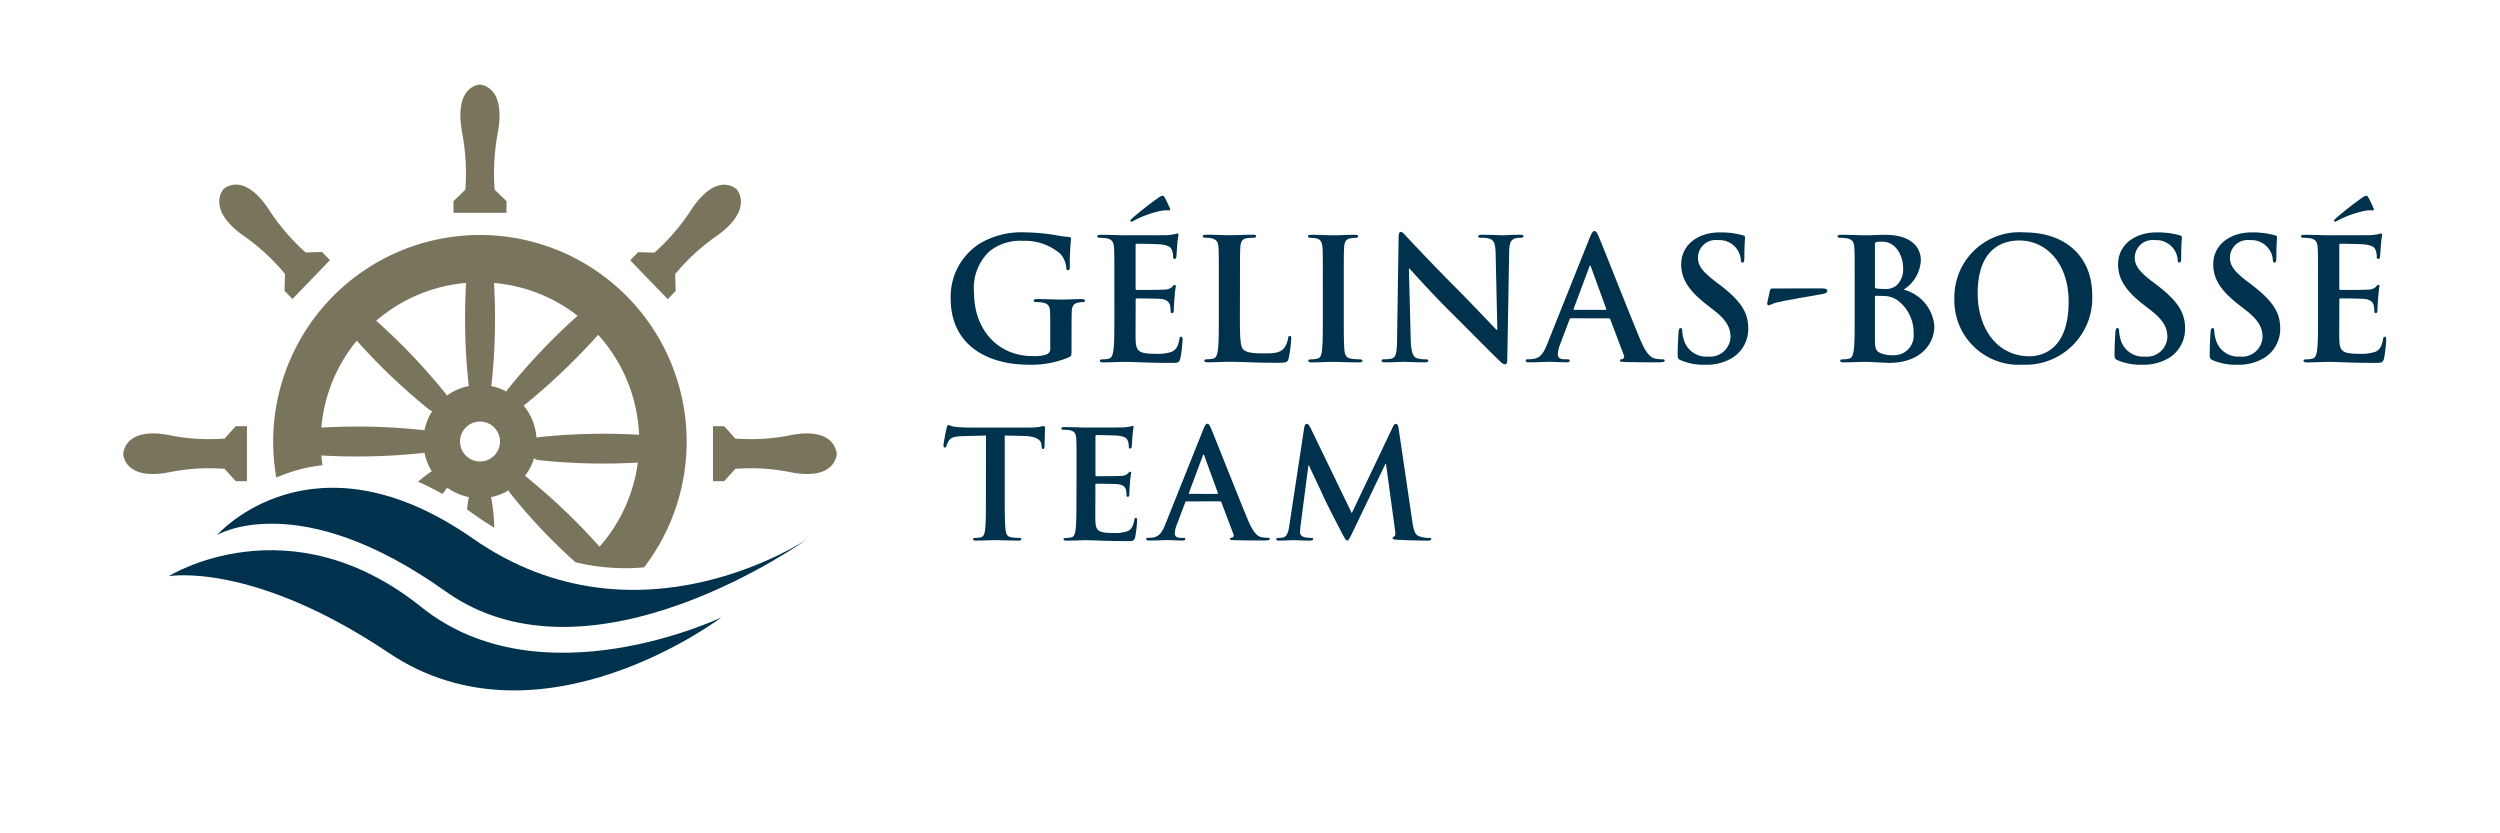 <svg id="a33f174d-e0ff-4b03-b83c-37fb65b86ad5" data-name="Logo Client" xmlns="http://www.w3.org/2000/svg" width="210" height="70" viewBox="0 0 210 70"><rect width="210" height="70" fill="none"/><path d="M90.007,29.485c0,.383-.015.411-.184.511a8.039,8.039,0,0,1-3.417.638c-3.473,0-6.549-1.645-6.549-5.557a5.3,5.3,0,0,1,2.468-4.635,6.865,6.865,0,0,1,3.812-.922,17.145,17.145,0,0,1,2.509.227,9.128,9.128,0,0,0,1.12.156c.171.015.2.071.2.17a19.385,19.385,0,0,0-.1,2.325c0,.227-.043.3-.157.3s-.127-.071-.142-.185a1.984,1.984,0,0,0-.482-1.176,4.531,4.531,0,0,0-3.161-1.105,4.083,4.083,0,0,0-2.806.878,4.221,4.221,0,0,0-1.3,3.473c0,3.048,1.943,5.329,4.934,5.329a3.152,3.152,0,0,0,1.2-.155.5.5,0,0,0,.27-.524V27.9c0-.71,0-1.247-.014-1.672-.014-.482-.142-.71-.61-.809a2.942,2.942,0,0,0-.553-.043c-.128,0-.212-.028-.212-.112,0-.114.1-.142.3-.142.738,0,1.631.042,2.056.042s1.191-.042,1.659-.042c.183,0,.283.028.283.142,0,.084-.086.112-.185.112a2.259,2.259,0,0,0-.382.043c-.383.071-.525.311-.539.809-.014.425-.014.992-.014,1.7Z" fill="#00324d"/><path d="M93.606,23.829c0-2.154,0-2.551-.028-3-.029-.482-.142-.709-.61-.808a2.934,2.934,0,0,0-.553-.043c-.156,0-.24-.028-.24-.127s.1-.128.311-.128c.751,0,1.645.042,2.042.042.453,0,3.273,0,3.543-.014a5.457,5.457,0,0,0,.61-.085,1.332,1.332,0,0,1,.226-.056c.071,0,.085.056.085.128a8.851,8.851,0,0,0-.113.921c-.014.141-.043.765-.07.935-.014.071-.044.156-.142.156s-.128-.071-.128-.2a1.526,1.526,0,0,0-.085-.511c-.1-.254-.241-.425-.95-.51-.24-.029-1.73-.056-2.013-.056-.071,0-.1.042-.1.141V24.2c0,.1.014.157.1.157.313,0,1.942,0,2.269-.029a.99.99,0,0,0,.68-.212c.1-.113.156-.184.227-.184s.1.028.1.113-.07.312-.112,1.035c-.029.283-.057.85-.057.95s0,.27-.128.27a.113.113,0,0,1-.128-.128,3.636,3.636,0,0,0-.057-.511c-.07-.284-.269-.5-.793-.553-.269-.028-1.673-.042-2.013-.042-.071,0-.085.057-.085.142v1.119c0,.482-.014,1.787,0,2.2.028.978.256,1.192,1.7,1.192a3.573,3.573,0,0,0,1.332-.171c.37-.17.539-.468.639-1.049.028-.156.056-.213.156-.213s.112.114.112.256a11.119,11.119,0,0,1-.183,1.573c-.1.368-.228.368-.766.368-2.14,0-3.091-.085-3.926-.085-.326,0-1.22.043-1.786.043-.185,0-.284-.043-.284-.141,0-.071.057-.114.227-.114a2.269,2.269,0,0,0,.51-.057c.283-.056.354-.368.411-.78.071-.594.071-1.714.071-3.019Zm4.65-6.364c.084.17,0,.213-.071.213a2.471,2.471,0,0,0-.482,0,8.505,8.505,0,0,0-2.425.837,1.454,1.454,0,0,1-.24.113.091.091,0,0,1-.085-.086c0-.056.056-.113.127-.184a27.227,27.227,0,0,1,2.282-1.786.6.6,0,0,1,.284-.128c.1,0,.128.043.2.171C97.958,16.813,98.086,17.083,98.256,17.465Z" fill="#00324d"/><path d="M104.152,26.324c0,1.815,0,2.793.3,3.048.24.213.61.312,1.716.312.75,0,1.3-.014,1.657-.4a1.767,1.767,0,0,0,.37-.85c.014-.128.041-.212.155-.212s.113.07.113.241a11.107,11.107,0,0,1-.213,1.63c-.084.311-.155.382-.892.382-2.042,0-2.977-.085-4.126-.085-.325,0-1.218.043-1.785.043-.185,0-.283-.043-.283-.141,0-.071.057-.114.226-.114a2.262,2.262,0,0,0,.51-.057c.283-.056.354-.368.411-.78.071-.594.071-1.714.071-3.019v-2.5c0-2.154,0-2.551-.028-3-.028-.482-.142-.709-.61-.808a2.11,2.11,0,0,0-.468-.043c-.155,0-.24-.028-.24-.127s.1-.128.311-.128c.667,0,1.56.042,1.942.042.341,0,1.376-.042,1.929-.042.2,0,.3.028.3.128s-.085.127-.254.127a3.8,3.8,0,0,0-.553.043c-.384.071-.5.312-.526.808-.027.453-.027.85-.027,3Z" fill="#00324d"/><path d="M111.118,23.829c0-2.154,0-2.551-.028-3-.028-.482-.171-.723-.482-.794a2.041,2.041,0,0,0-.51-.057c-.142,0-.228-.028-.228-.142,0-.085.114-.113.34-.113.539,0,1.433.042,1.844.042.354,0,1.191-.042,1.728-.042.185,0,.3.028.3.113,0,.114-.085.142-.227.142a2.437,2.437,0,0,0-.426.043c-.382.071-.5.312-.524.808-.028.453-.028.85-.028,3v2.5c0,1.376,0,2.5.056,3.1.043.383.142.639.567.7a5.848,5.848,0,0,0,.724.057c.155,0,.226.043.226.114,0,.1-.114.141-.269.141-.935,0-1.829-.043-2.212-.043-.325,0-1.219.043-1.785.043-.185,0-.284-.043-.284-.141,0-.071.057-.114.227-.114a2.252,2.252,0,0,0,.509-.057c.284-.056.37-.3.412-.709.071-.594.071-1.714.071-3.09Z" fill="#00324d"/><path d="M118.5,28.507c.028,1.106.213,1.474.5,1.574a2.252,2.252,0,0,0,.737.1c.157,0,.241.029.241.114,0,.112-.127.141-.326.141-.921,0-1.488-.043-1.757-.043-.128,0-.794.043-1.531.043-.185,0-.312-.014-.312-.141,0-.085.085-.114.227-.114a2.512,2.512,0,0,0,.638-.071c.368-.113.425-.524.439-1.758l.127-8.391c0-.283.043-.482.185-.482s.284.184.524.44c.171.184,2.326,2.494,4.394,4.549.964.964,2.877,3.005,3.119,3.233h.071l-.142-6.365c-.014-.864-.141-1.134-.482-1.276a2.312,2.312,0,0,0-.751-.085c-.17,0-.227-.042-.227-.127,0-.113.156-.128.368-.128.738,0,1.419.042,1.716.042.156,0,.695-.042,1.389-.042.184,0,.325.015.325.128,0,.085-.084.127-.254.127a1.525,1.525,0,0,0-.425.043c-.4.113-.511.411-.525,1.205l-.156,8.944c0,.311-.057.439-.184.439-.156,0-.326-.156-.483-.311-.891-.851-2.706-2.708-4.181-4.168-1.545-1.531-3.118-3.3-3.373-3.572h-.044Z" fill="#00324d"/><path d="M131.961,26.736c-.071,0-.1.027-.126.112l-.766,2.028a2.738,2.738,0,0,0-.212.865c0,.255.126.439.566.439h.213c.169,0,.212.029.212.114,0,.112-.084.141-.241.141-.453,0-1.063-.043-1.5-.043-.156,0-.936.043-1.673.043-.185,0-.269-.029-.269-.141,0-.085.057-.114.169-.114a4.381,4.381,0,0,0,.441-.028c.651-.085.921-.567,1.2-1.276l3.558-8.9c.17-.411.256-.567.4-.567s.213.128.355.454c.34.78,2.607,6.562,3.515,8.717.539,1.277.95,1.474,1.247,1.545a3.076,3.076,0,0,0,.6.057c.113,0,.184.014.184.114s-.128.141-.652.141-1.545,0-2.68-.029c-.254-.014-.425-.014-.425-.112s.057-.114.2-.128a.231.231,0,0,0,.127-.327l-1.133-3a.136.136,0,0,0-.142-.1Zm2.892-.709c.071,0,.085-.043.071-.086l-1.275-3.5c-.015-.057-.029-.128-.071-.128s-.071.071-.086.128l-1.3,3.486c-.015.057,0,.1.057.1Z" fill="#00324d"/><path d="M141.194,30.264c-.226-.1-.269-.169-.269-.48,0-.781.057-1.631.071-1.858.013-.212.056-.368.17-.368s.142.126.142.24a2.985,2.985,0,0,0,.128.723,1.952,1.952,0,0,0,2.027,1.432,1.722,1.722,0,0,0,1.9-1.616c0-.694-.213-1.361-1.389-2.268l-.652-.51c-1.56-1.219-2.1-2.212-2.1-3.359,0-1.559,1.3-2.68,3.274-2.68a6.859,6.859,0,0,1,1.885.241c.128.029.2.071.2.171,0,.184-.055.6-.055,1.7,0,.312-.043.425-.157.425-.1,0-.142-.085-.142-.255a1.721,1.721,0,0,0-.368-.936,1.8,1.8,0,0,0-1.545-.694,1.491,1.491,0,0,0-1.686,1.46c0,.652.325,1.147,1.5,2.041l.4.3c1.7,1.318,2.324,2.269,2.324,3.615a2.855,2.855,0,0,1-1.332,2.466,4.094,4.094,0,0,1-2.254.582A4.9,4.9,0,0,1,141.194,30.264Z" fill="#00324d"/><path d="M153.036,24.227c.256,0,.453.027.453.2,0,.2-.24.254-.637.311-.567.1-3.161.539-3.657.681-.283.071-.51.227-.624.227s-.141-.113-.114-.255l.213-.978c.043-.171.1-.184.34-.184Z" fill="#00324d"/><path d="M155.794,23.829c0-2.154,0-2.551-.028-3-.027-.482-.141-.709-.61-.808a2.923,2.923,0,0,0-.552-.043c-.156,0-.241-.028-.241-.127s.1-.128.311-.128c.752,0,1.645.042,1.929.042.694,0,1.247-.042,1.729-.042,2.565,0,3.019,1.375,3.019,2.126a3.086,3.086,0,0,1-1.446,2.48,3.455,3.455,0,0,1,2.58,3.062c0,1.517-1.177,3.09-3.784,3.09-.341,0-1.63-.085-2.057-.085-.325,0-1.218.043-1.785.043-.185,0-.283-.043-.283-.141,0-.071.057-.114.226-.114a2.255,2.255,0,0,0,.51-.057c.283-.056.354-.368.411-.78.071-.594.071-1.714.071-3.019Zm1.7.242c0,.112.042.142.1.156a3.564,3.564,0,0,0,.667.043,1.436,1.436,0,0,0,1.019-.27,1.847,1.847,0,0,0,.582-1.5c0-.949-.553-2.2-1.772-2.2a2.236,2.236,0,0,0-.467.029c-.1.028-.128.085-.128.24Zm1.871,1.134a2.029,2.029,0,0,0-1.176-.341c-.256-.014-.4-.014-.61-.014-.057,0-.085.028-.085.1v3.359c0,.937.042,1.177.5,1.362a2.565,2.565,0,0,0,1.035.169,1.65,1.65,0,0,0,1.714-1.814A3.375,3.375,0,0,0,159.367,25.205Z" fill="#00324d"/><path d="M164.167,25.077a5.459,5.459,0,0,1,5.855-5.557c3.53,0,5.726,2.056,5.726,5.3a5.6,5.6,0,0,1-5.868,5.813A5.4,5.4,0,0,1,164.167,25.077Zm9.6.269c0-3.175-1.83-5.145-4.154-5.145-1.63,0-3.488.907-3.488,4.437,0,2.948,1.632,5.287,4.353,5.287C171.468,29.925,173.765,29.443,173.765,25.346Z" fill="#00324d"/><path d="M177.891,30.264c-.227-.1-.27-.169-.27-.48,0-.781.057-1.631.071-1.858.014-.212.057-.368.171-.368s.142.126.142.24a3.028,3.028,0,0,0,.127.723,1.954,1.954,0,0,0,2.027,1.432,1.722,1.722,0,0,0,1.9-1.616c0-.694-.213-1.361-1.39-2.268l-.651-.51c-1.56-1.219-2.1-2.212-2.1-3.359,0-1.559,1.3-2.68,3.273-2.68a6.853,6.853,0,0,1,1.885.241c.128.029.2.071.2.171,0,.184-.056.6-.056,1.7,0,.312-.043.425-.157.425-.1,0-.141-.085-.141-.255a1.721,1.721,0,0,0-.368-.936,1.8,1.8,0,0,0-1.545-.694,1.492,1.492,0,0,0-1.687,1.46c0,.652.325,1.147,1.5,2.041l.4.3c1.7,1.318,2.324,2.269,2.324,3.615a2.855,2.855,0,0,1-1.332,2.466,4.09,4.09,0,0,1-2.253.582A4.9,4.9,0,0,1,177.891,30.264Z" fill="#00324d"/><path d="M185.885,30.264c-.227-.1-.27-.169-.27-.48,0-.781.057-1.631.071-1.858.014-.212.057-.368.171-.368s.142.126.142.24a3.028,3.028,0,0,0,.127.723,1.954,1.954,0,0,0,2.027,1.432,1.722,1.722,0,0,0,1.9-1.616c0-.694-.213-1.361-1.39-2.268l-.651-.51c-1.561-1.219-2.1-2.212-2.1-3.359,0-1.559,1.3-2.68,3.273-2.68a6.859,6.859,0,0,1,1.885.241c.128.029.2.071.2.171,0,.184-.056.6-.056,1.7,0,.312-.043.425-.157.425-.1,0-.141-.085-.141-.255a1.716,1.716,0,0,0-.369-.936A1.793,1.793,0,0,0,189,20.173a1.492,1.492,0,0,0-1.687,1.46c0,.652.325,1.147,1.5,2.041l.4.3c1.7,1.318,2.324,2.269,2.324,3.615a2.855,2.855,0,0,1-1.332,2.466,4.09,4.09,0,0,1-2.253.582A4.9,4.9,0,0,1,185.885,30.264Z" fill="#00324d"/><path d="M194.715,23.829c0-2.154,0-2.551-.028-3-.029-.482-.142-.709-.61-.808a2.927,2.927,0,0,0-.553-.043c-.155,0-.24-.028-.24-.127s.1-.128.311-.128c.752,0,1.645.042,2.042.042.453,0,3.274,0,3.543-.014a5.421,5.421,0,0,0,.61-.085,1.356,1.356,0,0,1,.226-.056c.071,0,.085.056.085.128a8.715,8.715,0,0,0-.112.921c-.014.141-.043.765-.071.935-.014.071-.043.156-.142.156s-.128-.071-.128-.2a1.546,1.546,0,0,0-.084-.511c-.1-.254-.242-.425-.951-.51-.24-.029-1.729-.056-2.013-.056-.071,0-.1.042-.1.141V24.2c0,.1.013.157.1.157.313,0,1.942,0,2.269-.029a1,1,0,0,0,.681-.212c.1-.113.155-.184.226-.184s.1.028.1.113a10.368,10.368,0,0,0-.113,1.035c-.029.283-.057.85-.057.95s0,.27-.128.27a.113.113,0,0,1-.127-.128,3.636,3.636,0,0,0-.057-.511c-.071-.284-.27-.5-.794-.553-.269-.028-1.672-.042-2.013-.042-.071,0-.084.057-.084.142v1.119c0,.482-.014,1.787,0,2.2.027.978.255,1.192,1.7,1.192a3.57,3.57,0,0,0,1.332-.171c.37-.17.539-.468.639-1.049.028-.156.056-.213.156-.213s.113.114.113.256a11.117,11.117,0,0,1-.184,1.573c-.1.368-.228.368-.765.368-2.141,0-3.091-.085-3.926-.085-.327,0-1.22.043-1.787.043-.185,0-.283-.043-.283-.141,0-.071.057-.114.226-.114a2.262,2.262,0,0,0,.51-.057c.283-.056.354-.368.411-.78.071-.594.071-1.714.071-3.019Zm4.65-6.364c.085.17,0,.213-.071.213a2.471,2.471,0,0,0-.482,0,8.5,8.5,0,0,0-2.424.837,1.489,1.489,0,0,1-.241.113.09.09,0,0,1-.084-.086c0-.056.055-.113.126-.184a27.05,27.05,0,0,1,2.283-1.786.6.6,0,0,1,.283-.128c.1,0,.128.043.2.171C199.068,16.813,199.2,17.083,199.365,17.465Z" fill="#00324d"/><path d="M82.823,36.583l-1.878.05c-.732.025-1.035.089-1.224.365a1.509,1.509,0,0,0-.214.442c-.026.1-.064.151-.139.151s-.114-.062-.114-.2c0-.2.241-1.35.266-1.45.037-.164.075-.241.151-.241a2.863,2.863,0,0,0,.542.152c.365.039.845.064,1.261.064h4.995a6.044,6.044,0,0,0,.87-.064,2.992,2.992,0,0,1,.34-.063c.089,0,.1.075.1.266,0,.263-.037,1.135-.037,1.462-.013.125-.039.2-.114.2-.1,0-.126-.064-.139-.253l-.012-.139c-.025-.328-.366-.681-1.488-.706l-1.59-.037v5.171c0,1.16,0,2.156.063,2.7.039.353.114.629.492.681a5.367,5.367,0,0,0,.643.05c.139,0,.2.037.2.1,0,.088-.1.125-.241.125-.832,0-1.627-.037-1.979-.037-.291,0-1.085.037-1.59.037-.164,0-.253-.037-.253-.125,0-.064.052-.1.2-.1a2.091,2.091,0,0,0,.455-.05c.251-.052.327-.328.365-.7.062-.529.062-1.525.062-2.685Z" fill="#00324d"/><path d="M90.431,39.534c0-1.918,0-2.27-.025-2.673-.025-.43-.126-.631-.543-.72a2.614,2.614,0,0,0-.492-.037c-.139,0-.214-.025-.214-.114s.088-.114.278-.114c.668,0,1.463.039,1.816.039.4,0,2.913,0,3.152-.013a5.292,5.292,0,0,0,.543-.076,1.146,1.146,0,0,1,.2-.05c.062,0,.076.05.076.114a7.681,7.681,0,0,0-.1.819c-.013.125-.038.681-.064.832-.013.063-.038.139-.125.139s-.114-.064-.114-.176a1.373,1.373,0,0,0-.075-.454c-.089-.228-.215-.38-.846-.455-.214-.025-1.538-.05-1.791-.05-.063,0-.088.038-.088.125v3.192c0,.088.013.138.088.138.278,0,1.728,0,2.019-.025a.88.88,0,0,0,.6-.188c.089-.1.139-.164.2-.164s.087.025.087.1-.062.277-.1.921c-.026.253-.051.757-.051.844,0,.1,0,.241-.113.241a.1.1,0,0,1-.114-.114,3.166,3.166,0,0,0-.05-.454c-.063-.252-.24-.442-.707-.492-.239-.025-1.488-.038-1.79-.038-.063,0-.076.05-.076.127v1c0,.428-.012,1.589,0,1.954.025.87.227,1.06,1.513,1.06a3.2,3.2,0,0,0,1.185-.151c.328-.151.48-.417.569-.934.025-.138.05-.188.139-.188s.1.1.1.226a9.752,9.752,0,0,1-.164,1.4c-.088.328-.2.328-.681.328-1.905,0-2.749-.076-3.494-.076-.289,0-1.084.037-1.588.037-.164,0-.253-.037-.253-.125,0-.064.05-.1.2-.1a2.073,2.073,0,0,0,.454-.05c.253-.052.315-.328.365-.7.064-.529.064-1.525.064-2.685Z" fill="#00324d"/><path d="M99.667,42.119c-.062,0-.089.025-.114.1l-.681,1.8a2.448,2.448,0,0,0-.189.769c0,.227.114.391.5.391h.189c.151,0,.189.025.189.1,0,.1-.075.125-.214.125-.405,0-.946-.037-1.337-.037-.139,0-.832.037-1.489.037-.164,0-.239-.025-.239-.125,0-.076.05-.1.151-.1s.291-.013.391-.025c.581-.077.819-.5,1.072-1.135l3.167-7.92c.151-.366.226-.505.352-.505s.189.113.316.4c.3.7,2.32,5.839,3.127,7.756.479,1.136.845,1.312,1.11,1.376a2.826,2.826,0,0,0,.529.05c.1,0,.164.012.164.1s-.112.125-.579.125-1.375,0-2.384-.025c-.226-.012-.378-.012-.378-.1s.05-.1.177-.114a.205.205,0,0,0,.112-.29l-1.009-2.673a.12.12,0,0,0-.126-.089Zm2.573-.631c.063,0,.075-.037.063-.075L101.168,38.3c-.013-.05-.025-.112-.063-.112s-.064.062-.076.112l-1.16,3.1c-.013.05,0,.087.051.087Z" fill="#00324d"/><path d="M109.552,35.927c.037-.215.112-.328.214-.328s.176.063.34.391l3.443,7.113,3.431-7.2c.088-.2.164-.3.277-.3s.19.125.228.391l1.147,7.793c.114.8.239,1.162.618,1.274a2.521,2.521,0,0,0,.783.127c.112,0,.2.012.2.089,0,.1-.151.137-.328.137-.315,0-2.056-.037-2.56-.075-.291-.025-.366-.062-.366-.139,0-.062.05-.1.139-.139s.113-.188.063-.541l-.757-5.549h-.05l-2.75,5.725c-.29.593-.353.706-.467.706s-.239-.252-.441-.63c-.3-.58-1.3-2.51-1.451-2.863-.112-.265-.869-1.855-1.311-2.8h-.05l-.656,5.021a5.036,5.036,0,0,0-.038.592c0,.24.164.353.378.4a2.462,2.462,0,0,0,.53.063c.1,0,.189.025.189.089,0,.112-.113.137-.3.137-.531,0-1.1-.037-1.325-.037s-.845.037-1.248.037c-.126,0-.228-.025-.228-.137,0-.064.077-.089.2-.089a1.618,1.618,0,0,0,.379-.038c.353-.076.454-.568.517-1Z" fill="#00324d"/><path d="M35.4,51c-11.147-8.943-21.228-2.6-21.228-2.6s6.995-1.268,18.486,6.444C45.393,63.384,60.6,51.86,60.6,51.86S45.491,59.087,35.4,51Z" fill="#00324d"/><path d="M39.728,45.24c-13.512-9.423-21.495-.3-21.495-.3s6.8-4.1,19.2,4.737c12.206,8.7,30.366-4.393,30.366-4.393S53.6,54.913,39.728,45.24Z" fill="#00324d"/><path d="M41.547,15.928a18.789,18.789,0,0,1,.23-4.574C42.622,7.168,40.3,7.106,40.3,7.106s-2.285.062-1.44,4.248a18.765,18.765,0,0,1,.231,4.574l-1,.974v.973h4.456V16.9Z" fill="#79755d"/><path d="M25.679,21.209a17.95,17.95,0,0,1-2.959-3.4c-2.26-3.579-3.946-1.92-3.946-1.92S17.2,17.6,20.655,19.943a17.692,17.692,0,0,1,3.286,3.066l-.042,1.42.665.688,1.575-1.631,1.575-1.632-.664-.688Z" fill="#79755d"/><path d="M54.974,21.221a17.973,17.973,0,0,0,2.96-3.4c2.26-3.578,3.946-1.919,3.946-1.919S63.453,17.615,60,19.956a17.726,17.726,0,0,0-3.286,3.066l.042,1.419-.664.689L54.514,23.5l-1.575-1.632.665-.688Z" fill="#79755d"/><path d="M18.865,36.838a16.931,16.931,0,0,1-4.416-.239c-4.041-.876-4.1,1.533-4.1,1.533s.06,2.366,4.1,1.491a16.882,16.882,0,0,1,4.416-.239l.94,1.035h.939V35.8h-.939Z" fill="#79755d"/><path d="M61.771,36.838a16.931,16.931,0,0,0,4.416-.239c4.041-.876,4.1,1.533,4.1,1.533s-.06,2.366-4.1,1.491a16.882,16.882,0,0,0-4.416-.239l-.94,1.035h-.94V35.8h.94Z" fill="#79755d"/><path d="M27.092,39.078c-.04-.27-.075-.542-.1-.818a52.256,52.256,0,0,0,8.594-.217.65.65,0,0,0,.066-.024,4.722,4.722,0,0,0,.623,1.576c-.05.021-.08.036-.08.036a13.245,13.245,0,0,0-1.078.831,22.434,22.434,0,0,1,2.055,1.032c.138-.179.265-.351.373-.512l.011-.022a4.718,4.718,0,0,0,1.842.8c-.022.053-.033.088-.033.088-.054.279-.1.6-.136.945.139.1.278.193.417.293q.952.682,1.876,1.246a18.211,18.211,0,0,0-.247-2.484.846.846,0,0,0-.033-.089,4.733,4.733,0,0,0,1.493-.57,1.059,1.059,0,0,0,.071.179,47.111,47.111,0,0,0,5.532,5.86,17.813,17.813,0,0,0,5.766.431,17.366,17.366,0,1,0-30.894-7.542A13.438,13.438,0,0,1,27.092,39.078Zm23.27,6.843a51.925,51.925,0,0,0-6.205-5.908s-.024-.013-.066-.031a4.711,4.711,0,0,0,.771-1.485,1.1,1.1,0,0,0,.282.141,50.164,50.164,0,0,0,8.434.216A13.322,13.322,0,0,1,50.362,45.921Zm3.319-9.4a51.434,51.434,0,0,0-8.537.212s-.033.01-.082.031a4.736,4.736,0,0,0-1.07-2.692,53.694,53.694,0,0,0,6.253-5.944A13.315,13.315,0,0,1,53.681,36.517Zm-12.4-4.175a51.827,51.827,0,0,0,.216-8.578,13.308,13.308,0,0,1,7.023,2.754,52.574,52.574,0,0,0-5.9,6.216,1.037,1.037,0,0,0-.067.155,4.744,4.744,0,0,0-1.307-.466A.833.833,0,0,0,41.276,32.342ZM42,37.088a1.678,1.678,0,1,1-1.678-1.678A1.678,1.678,0,0,1,42,37.088ZM39.15,23.763a52.062,52.062,0,0,0,.216,8.579s.01.031.03.08a4.712,4.712,0,0,0-1.872.818,1,1,0,0,0-.054-.13A50.962,50.962,0,0,0,31.6,26.942,13.323,13.323,0,0,1,39.15,23.763Zm-9.181,4.85a50.729,50.729,0,0,0,6.15,5.847,1.056,1.056,0,0,0,.188.073,4.722,4.722,0,0,0-.654,1.624c-.041-.016-.066-.024-.066-.024a52.256,52.256,0,0,0-8.594-.217A13.319,13.319,0,0,1,29.969,28.613Z" fill="#79755d"/></svg>